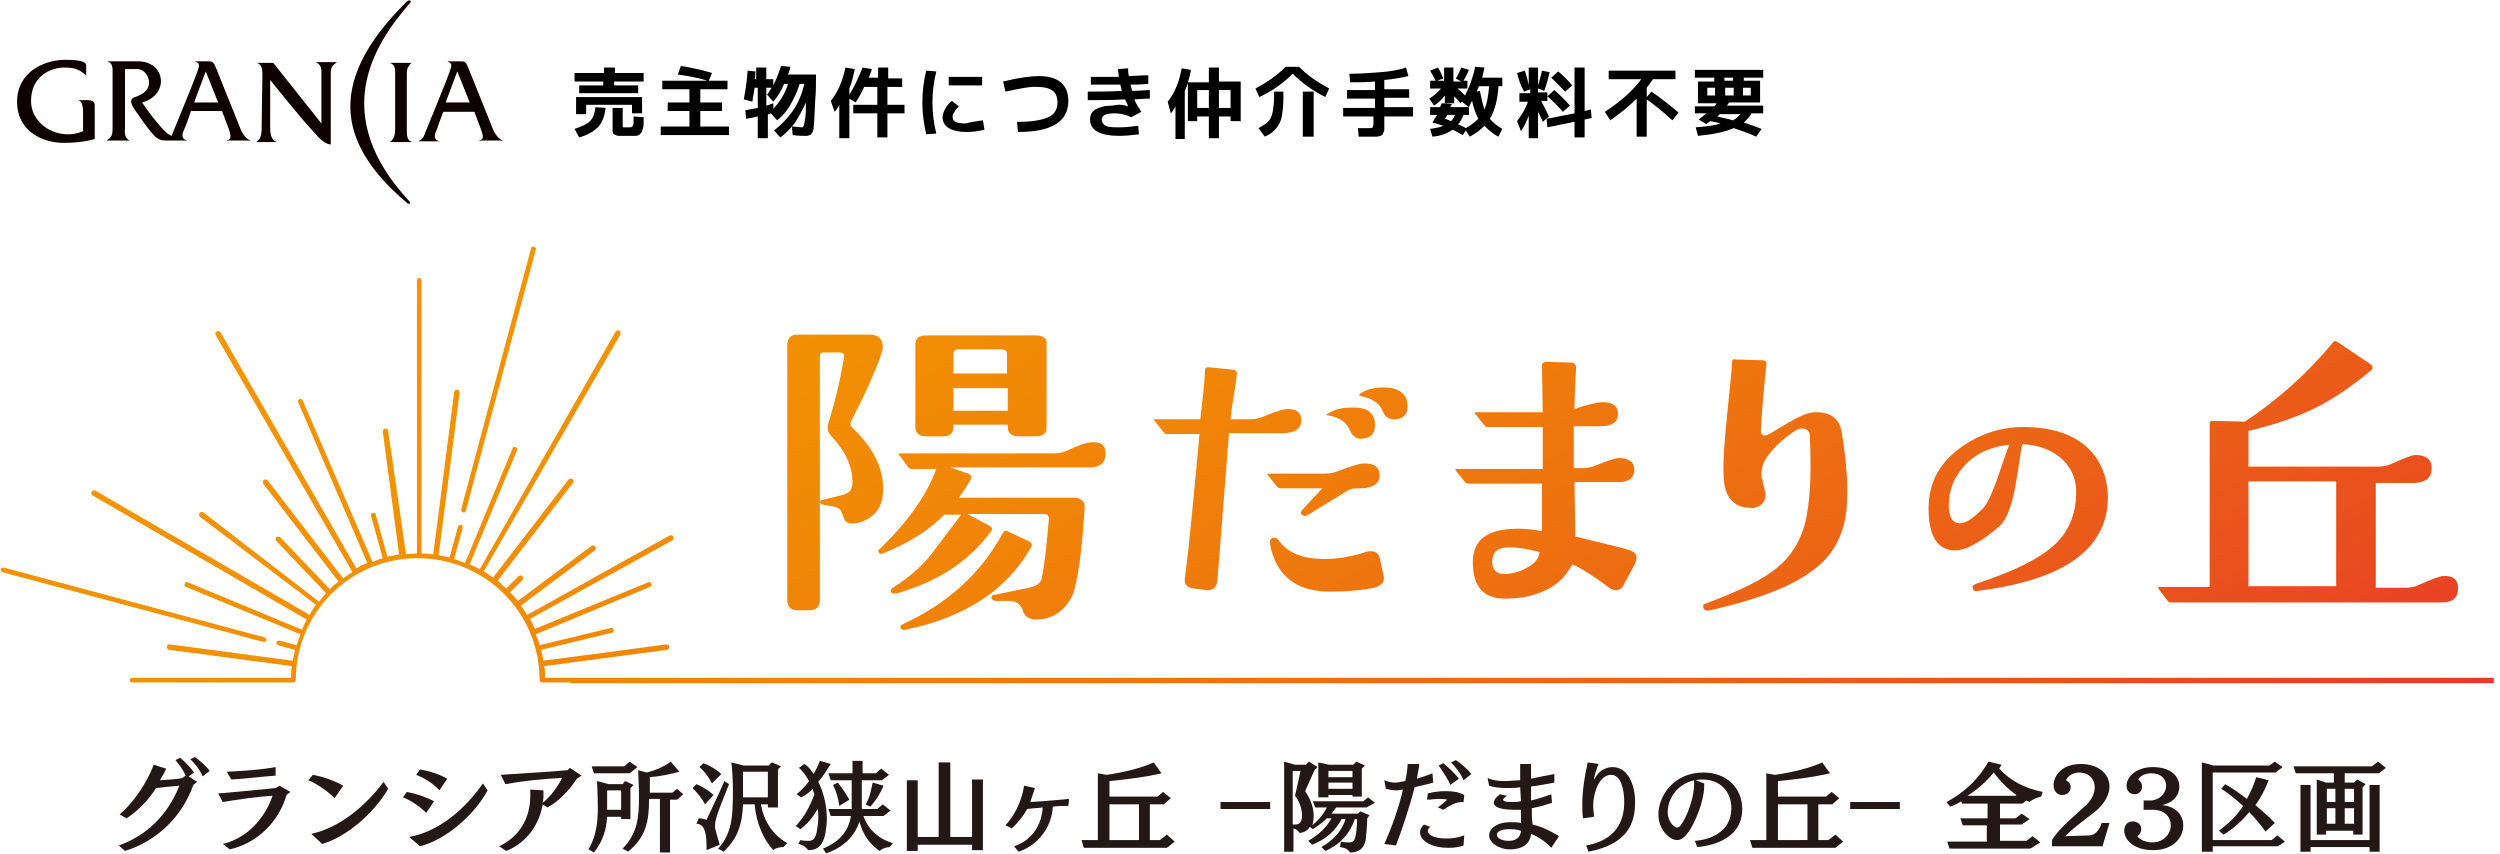 <?xml version="1.0" encoding="utf-8"?>
<!-- Generator: Adobe Illustrator 27.0.0, SVG Export Plug-In . SVG Version: 6.00 Build 0)  -->
<svg version="1.1" id="レイヤー_1" xmlns="http://www.w3.org/2000/svg" xmlns:xlink="http://www.w3.org/1999/xlink" x="0px"
	 y="0px" viewBox="0 0 322 110" style="enable-background:new 0 0 322 110;" xml:space="preserve">
<style type="text/css">
	.st0{fill:#0E0000;}
	.st1{fill:url(#SVGID_1_);}
	.st2{fill:#231815;}
</style>
<g>
	<g>
		<g>
			<g>
				<path d="M76.7,13.8l1.3,0.1c-0.1,1-0.4,1.8-0.9,2.4c-0.6,0.6-1.4,1.1-2.5,1.4L74,16.6c0.9-0.3,1.6-0.6,2-1
					C76.4,15.2,76.6,14.6,76.7,13.8z M82.9,9.4v1.1h-3.8V11h3.1v1h-7.6v-1h3.1v-0.5H74V9.4h3.8V8.7h1.4v0.7H82.9z M82.7,12.5v2.1
					h-1.3v-1.1h-5.9v1.2h-1.3v-2.2H82.7z M78.9,13.9h1.3v2.2c0,0.2,0,0.3,0.1,0.3s0.3,0,0.6,0c0.1,0,0.2,0,0.3,0
					c0.1,0,0.1,0,0.2-0.1c0.1,0,0.1-0.1,0.1-0.1s0-0.1,0.1-0.2c0-0.1,0-0.3,0-0.4c0-0.1,0-0.3,0-0.6l1.3,0.1c0,0.3,0,0.6,0,0.8
					c0,0.2,0,0.4-0.1,0.6c0,0.2-0.1,0.3-0.1,0.4c0,0.1-0.1,0.2-0.2,0.3c-0.1,0.1-0.2,0.2-0.2,0.2c-0.1,0-0.2,0.1-0.4,0.1
					c-0.2,0-0.3,0-0.5,0c-0.2,0-0.4,0-0.6,0c-0.5,0-0.8,0-1.1,0c-0.2,0-0.4-0.1-0.6-0.2S79,17.1,78.9,17c0-0.1,0-0.4,0-0.6V13.9z"/>
			</g>
			<g>
				<path d="M90.2,16.3h3.7v1.1h-8.8v-1.1h3.7v-2H86v-1.1h2.8v-1.7h-3.5v-1.1h5.8c-1.2-0.4-2.4-0.6-3.8-0.8l0.4-1.1
					C89,8.7,90.4,9,91.7,9.4l-0.4,1h2.4v1.1h-3.5v1.7H93v1.1h-2.8V16.3z"/>
			</g>
			<g>
				<path d="M95.8,12.8c0.2-1.1,0.4-2.3,0.5-3.7l1,0.1c0,0.7-0.1,1-0.1,1h0.2V8.7h1.3v1.5h0.9v0.8c0.4-0.8,0.7-1.6,1-2.5l1.2,0.1
					c-0.1,0.5-0.2,0.8-0.3,1h3.6c0,1.3,0,2.4-0.1,3.2c0,0.8-0.1,1.6-0.1,2.2s-0.1,1.1-0.1,1.4c0,0.3-0.1,0.6-0.2,0.7
					c-0.1,0.2-0.2,0.3-0.3,0.3c-0.1,0-0.2,0.1-0.4,0.1c-0.5,0-1.1,0-1.8-0.1l-0.1-1.1c0.5,0,0.9,0.1,1.3,0.1c0.1,0,0.2-0.1,0.2-0.2
					c0.1-0.1,0.1-0.4,0.2-0.9s0.1-1.2,0.1-2.1c-0.4,0.9-0.9,1.8-1.4,2.6c-0.6,0.8-1.2,1.4-1.9,1.9l-0.8-0.9c0.9-0.7,1.7-1.5,2.4-2.5
					c0.7-1,1.2-2.2,1.5-3.5h-0.6c-0.3,1-0.7,1.8-1.2,2.7s-1.1,1.5-1.7,2l-0.8-0.9c0,0-0.1,0-0.2,0.1c-0.1,0-0.2,0-0.2,0.1v3h-1.3V15
					c-0.4,0.1-0.9,0.2-1.5,0.3l-0.1-1.1c0.6-0.1,1.1-0.2,1.6-0.3v-2.6h-0.4c-0.1,0.6-0.2,1.2-0.3,1.8L95.8,12.8z M99.6,13.1
					l-0.8-0.9c0.2-0.3,0.4-0.6,0.6-0.9h-0.7v2.3c0.1,0,0.4-0.1,0.9-0.3l0,0.7c0.8-0.8,1.5-1.9,1.9-3.2H101
					C100.6,11.8,100.1,12.5,99.6,13.1z"/>
			</g>
			<g>
				<path d="M116.2,10.1v1.1h-1.9v2.3h2.2v1.1h-2.2v3.1H113v-3.1h-3.1v-1.1h3.1v-2.3h-1.7c-0.3,0.7-0.7,1.4-1.1,2l-0.8-0.5v5.1h-1.3
					v-4.3c-0.2,0.4-0.4,0.7-0.6,0.9l-0.5-1.4c0.9-1.1,1.5-2.5,1.9-4.3l1.2,0.2c-0.2,0.9-0.4,1.8-0.7,2.5v0.8
					c0.7-1.1,1.2-2.3,1.7-3.5l1.2,0.2c-0.1,0.4-0.3,0.8-0.4,1.1h1.2V8.7h1.3v1.4H116.2z"/>
			</g>
			<g>
				<path d="M120.6,9.2c-0.3,1.2-0.5,2.5-0.5,4s0.2,2.8,0.5,4l-1.3,0.1c-0.3-1.3-0.5-2.6-0.5-4.1s0.2-2.9,0.5-4.1L120.6,9.2z
					 M126.6,15.5l0.2,1.2c-0.8,0.2-1.5,0.3-2.4,0.3c-0.9,0-1.7-0.2-2.2-0.5s-0.8-0.8-0.8-1.4c0-0.3,0.1-0.6,0.3-1
					c0.2-0.4,0.5-0.8,0.9-1.1l0.9,0.7c-0.3,0.3-0.5,0.5-0.6,0.8c-0.2,0.2-0.2,0.4-0.2,0.6c0,0.6,0.6,0.8,1.7,0.8
					C125.1,15.7,125.8,15.6,126.6,15.5z M122.2,11V9.9h4.3V11H122.2z"/>
			</g>
			<g>
				<path d="M129.5,11.8l-0.3-1.3c2-0.5,3.6-0.7,4.6-0.7c2.5,0,3.8,1.1,3.8,3.2c0,2.7-2.2,4-6.5,4l-0.1-1.3c1.8,0,3.1-0.2,4-0.6
					s1.2-1.1,1.2-1.9c0-0.7-0.2-1.2-0.6-1.5s-1-0.5-1.9-0.5C132.8,11.1,131.4,11.4,129.5,11.8z"/>
			</g>
			<g>
				<path d="M145.3,13.7L145.3,13.7c-0.1-0.3-0.2-0.6-0.4-0.9c-1.7,0.1-3.3,0.1-4.8,0.1v-1.1c1.5,0,2.9,0,4.4-0.1
					c-0.1-0.4-0.2-0.7-0.2-0.8c-1.1,0-2.3,0-3.8,0V9.9c1,0,2.2,0,3.6,0c0-0.4-0.1-0.7-0.1-1l1.3-0.1c0,0.3,0,0.6,0.1,1
					c0.5,0,1.3-0.1,2.5-0.1l0,1.1c-1,0.1-1.8,0.1-2.3,0.1c0.1,0.4,0.2,0.6,0.2,0.8c1,0,1.8-0.1,2.3-0.1l0,1.1c-0.9,0-1.5,0.1-2,0.1
					c0.2,0.5,0.5,1,0.9,1.6l-1.3,0.7c-0.8-0.4-1.6-0.5-2.2-0.5c-0.6,0-1,0.1-1.2,0.2s-0.4,0.3-0.4,0.6c0,0.4,0.2,0.6,0.5,0.8
					c0.4,0.2,1,0.2,1.9,0.2c0.7,0,1.5-0.1,2.3-0.2l0.1,1.1c-0.8,0.1-1.7,0.2-2.5,0.2c-2.5,0-3.8-0.7-3.8-2.1c0-0.6,0.2-1,0.7-1.3
					c0.5-0.3,1.2-0.5,2.2-0.5C144.2,13.4,144.7,13.5,145.3,13.7z"/>
			</g>
			<g>
				<path d="M155.7,15h-1.5v0.6H153v-4.9c-0.1,0.3-0.2,0.6-0.4,1v6.2h-1.2v-4.2c-0.2,0.4-0.4,0.7-0.6,0.9l-0.4-1.5
					c0.9-1.1,1.5-2.6,1.8-4.3l1.2,0.2c-0.1,0.5-0.2,1-0.4,1.6h2.7V8.7h1.3v1.8h2.8v5.1h-1.3V15H157v2.8h-1.3V15z M155.7,13.9v-2.3
					h-1.5v2.3H155.7z M158.5,13.9v-2.3H157v2.3H158.5z"/>
			</g>
			<g>
				<path d="M166.5,9.5c-1.2,1.2-2.6,2.2-4.3,3l-0.5-1.1c1.5-0.8,2.8-1.7,3.9-2.8h1.7c1.1,1.1,2.4,2,3.9,2.8l-0.5,1.1
					C169.1,11.7,167.7,10.7,166.5,9.5z M164,11.8h1.3v0.8c0,1-0.1,1.8-0.2,2.4s-0.4,1.1-0.7,1.5s-0.8,0.8-1.5,1.1l-0.8-1.1
					c0.5-0.3,0.9-0.5,1.2-0.8c0.3-0.3,0.5-0.7,0.6-1.2c0.1-0.5,0.2-1.2,0.2-2V11.8z M167.8,17.6v-5.8h1.4v5.8H167.8z"/>
			</g>
			<g>
				<path d="M173,13.9h4.1v-1.2h-3.6v-1.1h3.6v-1.1c-1,0.1-2.1,0.1-3.2,0.1l-0.1-1.1c1.4,0,2.7-0.1,4-0.2c1.3-0.1,2.4-0.3,3.3-0.6
					l0.3,1.1c-0.9,0.2-1.9,0.4-3.1,0.5v1.2h3.2v1.1h-3.2v1.2h3.7V15h-3.7v1c0,0.3,0,0.5,0,0.6c0,0.2,0,0.3-0.1,0.4
					c0,0.1-0.1,0.2-0.1,0.3c-0.1,0.1-0.1,0.1-0.3,0.2c-0.1,0-0.3,0.1-0.4,0.1c-0.1,0-0.3,0-0.6,0c-0.4,0-1,0-1.8,0l-0.1-1.1
					c0.8,0,1.3,0,1.5,0c0.2,0,0.3,0,0.4-0.1c0,0,0.1-0.2,0.1-0.4V15H173V13.9z"/>
			</g>
			<g>
				<path d="M187.5,10.1c0.3-0.4,0.5-0.9,0.7-1.4l1,0.3c-0.2,0.5-0.4,0.9-0.7,1.4h0.5v1h-1.3c0.4,0.3,0.7,0.6,1,0.9
					c0.5-1,1-2.2,1.3-3.7l1.2,0.1c-0.1,0.4-0.2,0.9-0.3,1.3h2.6v1.1H193c-0.1,1.8-0.5,3.2-1.1,4.2c0.4,0.5,0.9,0.9,1.6,1.3l-0.5,1
					c-0.8-0.4-1.3-0.9-1.8-1.4c-0.5,0.5-1.1,1-1.9,1.4l-0.5-0.8l-0.4,0.6c-0.5-0.3-0.9-0.5-1.3-0.7c-0.7,0.5-1.5,0.8-2.6,0.9l-0.3-1
					c0.7-0.1,1.3-0.2,1.7-0.4c-0.4-0.1-0.8-0.3-1.4-0.4c0.2-0.4,0.4-0.7,0.6-1h-0.9v-1h1.3c0-0.1,0.1-0.3,0.2-0.5l1.3,0.1
					c0,0,0,0.1-0.1,0.2s-0.1,0.2-0.1,0.2h2.4v1h-0.7c-0.2,0.5-0.4,0.9-0.7,1.2c0.4,0.2,0.7,0.3,1,0.5c0.7-0.4,1.2-0.8,1.6-1.2
					c-0.3-0.6-0.6-1.4-0.8-2.3c-0.1,0.2-0.3,0.5-0.4,0.8l-0.9-0.7l-0.2,0.2c-0.2-0.3-0.5-0.6-0.8-0.9v0.9h-1.2v-1
					c-0.4,0.5-0.9,1-1.4,1.3l-0.6-0.9c0.6-0.4,1.1-0.8,1.5-1.3h-1.4v-1h0.7c-0.2-0.5-0.5-0.9-0.7-1.3l1-0.4c0.3,0.4,0.5,0.9,0.7,1.4
					l-0.8,0.3h0.9V8.7h1.2v1.8h1L187.5,10.1z M186.9,15.6c0.2-0.2,0.4-0.5,0.5-0.8h-1c-0.1,0.2-0.2,0.4-0.3,0.5
					C186.2,15.3,186.4,15.4,186.9,15.6z M191.2,14.1c0.3-0.7,0.5-1.7,0.6-3h-1.3c-0.1,0.2-0.2,0.4-0.3,0.7l0.4-0.1
					C190.8,12.7,191,13.5,191.2,14.1z"/>
			</g>
			<g>
				<path d="M195.4,9.4l1-0.3c0.2,0.6,0.4,1.3,0.5,1.9V8.7h1.2V11c0.2-0.7,0.4-1.3,0.5-1.9l1,0.2c-0.2,0.8-0.4,1.6-0.7,2.4l-0.8-0.3
					v0.5h1.2v1.1h-0.8c0.2,0.4,0.6,1.1,1,2l-0.8,0.7c0-0.1-0.2-0.5-0.6-1.3v3.4h-1.2v-2.9c-0.3,0.8-0.6,1.4-1,2l-0.5-1.3
					c0.6-0.8,1.1-1.6,1.4-2.5h-1.1v-1.1h1.4v-0.5l-0.8,0.3C195.8,10.9,195.6,10.2,195.4,9.4z M202.7,15.7l-3.4,0.7l-0.1-1.1l3.6-0.7
					V8.7h1.3v5.6l0.8-0.2l0.1,1.1l-0.9,0.2v2.3h-1.3V15.7z M201.3,14.4c-0.6-0.7-1.3-1.4-2-2l0.9-0.8c0.7,0.6,1.4,1.3,2,2
					L201.3,14.4z M201.6,11.8c-0.6-0.6-1.2-1.2-1.8-1.8l0.9-0.8c0.6,0.5,1.2,1.1,1.8,1.8L201.6,11.8z"/>
			</g>
			<g>
				<path d="M207.2,10.2V9.1h8.6v1.1h-2.9c-0.2,0.3-0.5,0.7-0.8,1.1v1.2l0.6-0.7c1.2,0.8,2.3,1.7,3.5,2.7l-0.8,1
					c-1.2-1.1-2.3-2-3.3-2.7v4.8h-1.3v-4.9c-1,1-2.1,1.9-3.4,2.8l-0.7-1.1c2-1.3,3.6-2.7,4.7-4.2H207.2z"/>
			</g>
			<g>
				<path d="M218.3,14.7v-1h2.5c0.1-0.1,0.2-0.2,0.3-0.4h-1.2h-1.2v-2.8h2.1V10h-2.5V9h8.8V10h-2.5v0.4h2.1v2.8h-4
					c-0.1,0.2-0.2,0.3-0.3,0.4h4.7v1h-1.5c-0.3,0.5-0.6,0.8-1,1.2c0.7,0.2,1.5,0.5,2.3,0.8l-0.7,1c-1.1-0.5-2-0.8-2.9-1.1
					c-1.1,0.5-2.6,0.8-4.6,1l-0.3-1.1c1.2-0.1,2.3-0.2,3.2-0.5c-0.3-0.1-0.8-0.2-1.3-0.3c-0.1,0-0.1,0.1-0.3,0.2
					c-0.1,0.1-0.2,0.1-0.2,0.2l-1-0.6c0.4-0.3,0.7-0.6,1-0.8H218.3z M220.9,12.3v-1h-1v1H220.9z M223.2,15.5c0.4-0.2,0.7-0.5,1-0.8
					h-2.7c-0.1,0.1-0.2,0.2-0.3,0.3C221.9,15.2,222.6,15.3,223.2,15.5z M223.3,12.3v-1h-1.1v1H223.3z M222.1,10v0.4h1.1V10H222.1z
					 M224.5,12.3h1v-1h-1V12.3z"/>
			</g>
		</g>
	</g>
	<g id="XMLID_00000163054082449893595020000004744866176769307791_">
		<path id="XMLID_00000020379659980027961480000017085965339111675581_" class="st0" d="M10,12.9c0,0,0.9,0,1.3,0
			c0.4,0,0.9,0.1,0.9,0.6c0,0.5,0,4.4,0,4.4s-1.4,0.5-4,0.5c-2.6,0-6-1.4-6-5.3c0-3.9,3.6-5.4,6.2-5.4c1.2,0,2.7,0.1,2.7,0.7v1.3
			c-1-0.8-1.4-1-2.9-1C6.7,8.7,4,9.7,4,13c0,3.2,3.7,5.2,6.7,3.9c0,0,0-2,0-2.5C10.7,13.9,10.6,12.9,10,12.9z"/>
		<path id="XMLID_00000129199043112240121640000010427227056029224872_" class="st0" d="M29.1,18.1h3.2c-0.9-0.3-1.3-1.4-1.6-2.2
			c-0.3-0.8-2.6-6.4-2.9-7.2c-0.3-0.8-0.6-0.8-0.9-0.8c-0.3,0-1.8,0-1.8,0c0.9,0.3,0.4,0.9,0.3,1.4c-0.1,0.4-3.3,8.2-3.3,8.2
			c-1.1-0.3-3.8-4.3-3.8-4.3c3.6-1,3-5.3-0.5-5.3c-0.4,0-4,0-4,0c0.8,0.2,0.7,1,0.7,1.7c0,0.7,0,6,0,7c0,1-0.3,1.2-0.8,1.5h3
			c-0.8-0.4-0.6-1.2-0.6-1.6c0-0.4,0-7.6,0-7.6s0.7,0,1.6,0c0.9,0,1.5,1,1.5,1.7c0,1.1-0.9,1.6-1.8,1.9c-0.9,0.3-0.4,1.1,0,1.7
			c0.4,0.6,1.6,2.3,2.3,3.1c0.7,0.8,1.3,0.8,1.7,0.8c0.3,0,2.7,0,2.7,0c-1-0.3-0.5-1.1-0.3-1.6c0.2-0.4,0.8-2.2,0.8-2.2h4
			c0,0,0.5,1.3,0.9,2.4C29.9,17.9,29.6,18,29.1,18.1z M25,13.2l1.5-4l1.6,4H25z"/>
		<path id="XMLID_00000119836262831744720020000012138400710579326351_" class="st0" d="M61.6,18.1h3.2c-0.9-0.3-1.3-1.4-1.6-2.2
			c-0.3-0.8-2.6-6.4-2.9-7.2c-0.3-0.8-0.6-0.8-0.9-0.8c-0.3,0-1.8,0-1.8,0c0.9,0.3,0.4,0.9,0.3,1.4c-0.1,0.4-3.3,8.2-3.3,8.2
			c-0.2,0.5-0.5,0.5-0.7,0.7c0.3,0,2.7,0,2.7,0c-1-0.3-0.5-1.1-0.3-1.6c0.1-0.4,0.8-2.2,0.8-2.2h4c0,0,0.5,1.3,0.9,2.4
			C62.4,17.9,62.1,18,61.6,18.1z M57.4,13.2l1.5-4l1.6,4H57.4z"/>
		<path id="XMLID_00000006683582766694650560000012857112246046769057_" class="st0" d="M50.2,18.3c0.4-0.3,0.7-0.6,0.7-1.8
			c0-1.2,0-6.5,0-7c0-0.6,0-1.2-0.7-1.4H53c-0.3,0.3-0.6,0.6-0.6,1.3c0,0.7,0,6.4,0,7.1c0,0.6-0.1,1.6,0.7,1.8H50.2z"/>
		<path id="XMLID_00000091694938793565363000000015398106027463355291_" class="st0" d="M34.8,10.3c0,0,0,5.6,0,6.2
			c0,0.6,0.1,1.6,0.9,1.8H33c0.4-0.3,0.7-0.6,0.7-1.8c0-1.2,0.1-6.5,0.1-7c0-0.6-0.1-1.2-0.7-1.4h2.1l6.2,7.8c0,0,0-6,0-6.4
			c0-0.4,0.1-1.2-0.8-1.5h2.8c-0.3,0.3-0.8,0.4-0.8,1.4c0,1.1,0,9.2,0,9.2s-0.8,0.1-2-1.4C39.2,15.8,34.8,10.3,34.8,10.3z"/>
		<path id="XMLID_00000011739053424544024460000004810225444447411386_" class="st0" d="M52.5,26.2c-8.2-6.9-11.3-15-0.1-26
			c0.3-0.3,0.7-0.1,0.4,0.2c-4.9,5.6-10.3,14.5-0.1,25.5C52.9,26,52.8,26.4,52.5,26.2z"/>
	</g>
	<linearGradient id="SVGID_1_" gradientUnits="userSpaceOnUse" x1="207.004" y1="153.907" x2="114.08" y2="-7.042">
		<stop  offset="0" style="stop-color:#E73828"/>
		<stop  offset="0.129" style="stop-color:#E94D1F"/>
		<stop  offset="0.366" style="stop-color:#ED6C12"/>
		<stop  offset="0.596" style="stop-color:#F08308"/>
		<stop  offset="0.812" style="stop-color:#F19102"/>
		<stop  offset="1" style="stop-color:#F29600"/>
	</linearGradient>
	<path class="st1" d="M113.7,63.8c-0.1,0.9-0.4,1.7-1.1,2.4c-0.6,0.6-1.4,1-2.3,1.2c-0.7,0.1-1.2,0-1.5-0.4
		c-0.1-0.3-0.3-0.7-0.4-1.1c-0.2-0.4-0.6-0.6-1.3-0.7L106,65c-0.1,0-0.3-0.1-0.4-0.3c0-0.2,0.1-0.3,0.3-0.3l2.8-0.7
		c0.7-0.2,1.1-0.7,1.1-1.6c0-2-0.9-4-2.7-5.9c-0.5-0.5-0.6-1.1-0.4-1.7c0.8-2.6,1.5-5.4,2-8.4c0.1-0.5-0.1-0.7-0.6-0.7h-2
		c-0.4,0-0.5,0.2-0.5,0.6v31.2c0,0.9-0.4,1.4-1.3,1.4h-1.6c-0.9,0-1.3-0.5-1.3-1.4V44.5c0-0.9,0.4-1.4,1.3-1.4h9.3
		c1.1,0,1.7,0.5,1.7,1.6c0,0.2,0,0.4-0.1,0.6c-0.6,2-2,5.1-4,9c-0.1,0.3-0.1,0.6,0.3,0.9C112.7,57.9,114,60.7,113.7,63.8z
		 M142.4,58.4c0,1.2-0.7,1.8-2,1.8h-18l2.3,0.8c0.4,0.2,0.5,0.4,0.3,0.8c-0.5,0.9-1,1.6-1.5,2.3h14.7c1.1,0,1.6,0.5,1.5,1.5
		c-0.3,4.5-0.7,8-1.3,10.3c-0.3,1.1-0.9,2-1.8,2.8c-1,0.8-2,1.1-3.1,1.1c-0.9,0-1.6-0.4-1.8-1.3c-0.3-0.7-0.8-1.1-1.7-1.1h-1.8
		c-0.3-0.1-0.5-0.2-0.5-0.4c0-0.3,0.1-0.4,0.5-0.4l4.3-0.9c1-0.2,1.6-0.6,1.7-1.3c0.3-1.5,0.6-4,0.9-7.6c0-0.4-0.2-0.6-0.7-0.6h-9.8
		l2.8,1.5c0.4,0.2,0.5,0.5,0.2,0.8c-2.8,3.8-6.8,6.4-12,7.9c-0.4,0.1-0.7,0.1-0.8-0.1c-0.1-0.2-0.1-0.4,0.2-0.6
		c2.4-1.5,4.2-3.2,5.4-4.9c1.9-2.5,3-4,3.4-4.5h-2.2c-2,2.1-4.7,3.7-7.9,5c-0.2,0.1-0.4,0-0.5-0.1c-0.1-0.2-0.1-0.3,0-0.4
		c3.6-3.4,6.1-6.9,7.4-10.4h-3.2c-0.2,0-0.3-0.1-0.4-0.2l-1.2-1.6c-0.1-0.1-0.1-0.2,0.1-0.2h19.8c0.6,0,1.1-0.1,1.6-0.3
		c1.7-0.8,2.7-1.1,3-1.1C141.8,56.8,142.4,57.3,142.4,58.4z M132.8,70.5c-3.1,5.5-8.5,9-16.1,10.6c-0.4,0.1-0.6,0-0.7-0.2
		c-0.1-0.2,0-0.4,0.3-0.5c5.8-2.7,10.1-6.6,12.9-11.8c0.1-0.2,0.3-0.3,0.5-0.2l2.8,1.3C132.9,69.9,133,70.2,132.8,70.5z M133.4,43.2
		h-14.1c-1,0-1.4,0.4-1.4,1.2V55c0,0.8,0.5,1.2,1.4,1.2h2.1c1,0,1.4-0.4,1.4-1.2v-0.3h7V55c0,0.8,0.5,1.2,1.4,1.2h2.2
		c1,0,1.4-0.4,1.4-1.2V44.4C134.9,43.6,134.4,43.2,133.4,43.2z M129.8,52.9h-7V50h7V52.9z M129.8,48.1h-7v-2.5
		c0-0.4,0.2-0.6,0.7-0.6h5.5c0.5,0,0.7,0.2,0.7,0.6V48.1z M167.6,54.1c0,1.1-0.7,1.6-2.2,1.7c-0.4,0-3.3,0-7.1,0l-1.5,19
		c-0.1,0.9-0.6,1.3-1.5,1.2l-1.5-0.2c-0.9-0.1-1.3-0.5-1.2-1.3c0.7-5.1,1.3-12.5,1.9-18.6h-4.2c-0.2,0-0.3-0.1-0.4-0.2l-1.2-1.5
		c-0.1-0.1-0.1-0.2,0.1-0.2h5.8c0.3-3,0.5-3.8,0.6-6.3c0-0.3,0.2-0.4,0.4-0.4l3.1,0.3c0.5,0,0.7,0.3,0.6,0.7c-0.2,2-0.5,2.7-0.8,5.7
		h2.5c0.6,0,1.1-0.1,1.6-0.3c1.7-0.7,2.7-1,3.1-1C166.9,52.6,167.6,53.1,167.6,54.1z M177.7,61.2c0,1.1-0.8,1.6-2.3,1.7h-0.6
		c-0.5,0-1,0.1-1.4,0.4l-4.9,3c-0.3,0.2-0.6,0.2-0.8,0c-0.2-0.1-0.2-0.4,0.1-0.7l2.5-2.7h-5.3c-0.2,0-0.4-0.1-0.5-0.2l-1.2-1.5
		c-0.1-0.1-0.1-0.2,0.2-0.2h7.1c0.6,0,1.2-0.1,1.7-0.3c1.8-0.7,2.9-1,3.2-1C177,59.6,177.7,60.2,177.7,61.2z M178.2,74.1
		c0.2,0.8-0.2,1.3-1.2,1.6c-1.4,0.3-3.3,0.5-5.7,0.5c-4.3,0-6.9-2-7.7-6c-0.1-0.5,0-0.8,0.3-0.9c0.3-0.1,0.6,0,0.8,0.3
		c1.1,1.6,3.1,2.4,5.9,2.4c1.7,0,3.5-0.3,5.3-0.9c0.2-0.1,0.5-0.1,0.7-0.1c0.6,0,0.9,0.3,1.1,0.8L178.2,74.1z M177,54
		c0.1,0.3,0.1,0.5,0.1,0.8c0,1-0.5,1.6-1.6,1.7c-0.7,0.1-1.3-0.3-1.6-1c-0.4-1.1-1.4-1.8-2.9-2c-0.2,0-0.2-0.1,0-0.2
		c0.9-0.6,1.9-0.8,3-0.8C175.7,52.4,176.7,52.9,177,54z M181.2,51.6c0.1,0.2,0.1,0.5,0.1,0.7c0,1.1-0.5,1.6-1.6,1.7
		c-0.7,0.1-1.3-0.3-1.6-1c-0.4-1.1-1.4-1.7-2.9-2c-0.2-0.1-0.2-0.1,0-0.3c0.9-0.6,1.9-0.8,3-0.8C179.9,49.9,180.9,50.5,181.2,51.6z
		 M210.6,72.6l-1.5,2.8c-0.2,0.4-0.5,0.6-1,0.6c-0.3,0-0.5-0.1-0.7-0.2c-2-1.5-3.8-2.7-4.9-3.1c-0.6,1.1-1.4,2.2-2.8,3
		c-1.6,0.9-3.5,1.4-5.6,1.4c-3,0.1-4.4-1.5-4.4-4.7c0-2.9,1.9-4.3,5.8-4.3c0.9,0,2,0.1,3.1,0.3c0-1.2,0-3.3,0-6.1h-9.5
		c-0.2,0-0.3-0.1-0.4-0.2l-1.2-1.5c-0.1-0.1-0.1-0.2,0.1-0.2h11.1c0-1.5,0-3.3,0-5.4h-7.1c-0.2,0-0.3-0.1-0.4-0.2l-1.2-1.5
		c-0.1-0.1-0.1-0.2,0.1-0.2h8.6l-0.1-6.2c0.1-0.1,0.2-0.2,0.4-0.3l3.3,0.1c0.5,0,0.7,0.3,0.7,0.7c-0.1,2.3-0.2,3.3-0.2,5.3
		c1.5-0.6,3.2-0.9,3.6-0.9c1.3,0,2,0.5,2,1.5c0,1-0.7,1.6-2.2,1.6c-0.3,0-1.9,0-3.5,0c0,2,0,3.8,0,5.4h1.1c0.6,0,1.1-0.1,1.6-0.3
		c1.7-0.7,2.8-1,3.1-1c1.3,0,2,0.5,2,1.5c0,1.1-0.7,1.6-2.2,1.6c-0.4,0-2.7,0-5.5,0l0.1,7c1.9,0.5,4.8,1.1,7.1,1.8
		c0.5,0.2,0.8,0.5,0.8,1C210.7,72.2,210.7,72.4,210.6,72.6z M198.3,71.1c-1.6-0.4-2.8-0.6-3.7-0.6c-0.8,0-1.4,0.1-1.8,0.4
		c-0.4,0.3-0.6,0.8-0.6,1.5c0,1.1,0.7,1.7,2.1,1.5c0.8-0.1,1.6-0.3,2.4-0.8C197.7,72.6,198.2,71.9,198.3,71.1z M237.8,65.9
		c-0.4,3.3-1.9,5.9-4.5,7.7c-2.7,2-6.9,3.6-13,5c-0.5,0.1-0.8,0-0.9-0.3c-0.1-0.3,0-0.5,0.4-0.6c4.3-1.6,7.3-3.1,9-4.5
		c2.1-1.7,3.4-4,3.9-6.8c0.5-2.6,0.6-6,0.4-10.3c0-0.6-0.4-0.9-1-0.9c-0.3,0-0.6,0.1-0.9,0.3c-1.4,0.9-2.6,2-3.5,3.2
		c-0.7,0.9-0.9,1.9-0.8,2.8c0.2,0.6,0.3,1.3,0.5,2.1c0,0.7-0.2,1.2-0.7,1.5c-0.5,0.3-0.8,0.4-1.5,0.3c-2-0.1-3.1-1.5-3.2-4
		c-0.1-1.9,0.1-4.4,0.4-7.4c0.4-4.2,0.7-6.7,0.7-7.4c0-0.3,0.2-0.4,0.5-0.3l3.3,0.1c0.5,0,0.7,0.2,0.6,0.6c-0.2,2-0.5,4.8-0.7,8.4
		c0,0.5,0.2,0.7,0.5,0.7c0.2,0,0.4-0.1,0.6-0.2c0.7-0.4,1.8-1.1,3.4-2c1-0.5,1.7-0.8,2.6-0.8c1.9,0,3,0.8,3.3,2.5
		C237.9,59.7,238.1,63.3,237.8,65.9z M271.5,64.3c-0.2,6.5-5.7,10.4-16.7,11.8c-0.4,0.1-0.6,0-0.7-0.3c-0.1-0.3,0-0.4,0.4-0.6
		c4.9-1.6,8.3-3.3,10.2-5.1c1.9-1.8,2.8-4.2,2.7-7.1c-0.1-1.7-0.8-3.1-2.2-4.2c-1.4-1.1-3.2-1.6-5.3-1.6c-2.8,0.1-5.1,0.9-6.8,2.7
		c-1.4,1.5-2.1,3.2-2.1,5.2c0,1.5,0.5,2.3,1.4,2.3c0.8,0,1.7-0.6,3-1.9c1.3-1.4,2.5-6.1,3.4-8.2c0.1-0.2,0.3-0.5,0.5-0.4l0.9-0.6
		c0.4,0.2,0.5,0.4,0.3,0.8c-0.6,2.5-0.9,8.9-3,10.7c-2.1,1.8-4.1,3.1-5.8,3.1c-2.2-0.1-3.3-1.9-3.3-5.4c0-3.3,1.4-5.9,4.2-7.9
		c2.4-1.7,5.1-2.6,8-2.6c3.6,0,6.4,0.9,8.3,2.7C270.7,59.4,271.5,61.6,271.5,64.3z M316.6,75.8c0,1.2-0.7,1.8-2.1,1.8
		c-3.7,0-16.9,0-34.9,0c-0.2,0-0.3-0.1-0.4-0.2l-1.2-1.6c0-0.1,0-0.1,0-0.1c0-0.1,0-0.1,0.1-0.1h6.5l0-21c0-0.3,0.1-0.4,0.4-0.4
		l3.9,0.1c0.5,0,0.7,0.3,0.7,0.8v5h16.7c0.6,0,1.1-0.1,1.6-0.3c1.8-0.8,2.8-1.2,3.2-1.2c1.4,0,2.1,0.6,2.1,1.7
		c0,1.2-0.7,1.8-2.1,1.9h-5.1l0,13.5h3.8c0.6,0,1.2-0.1,1.6-0.3c1.8-0.8,2.9-1.2,3.2-1.2C315.9,74.1,316.6,74.6,316.6,75.8z
		 M305.4,47.7c-2.5,2.1-5,3.8-7.5,5c-2.3,1.1-5.2,2.1-8.7,2.9c-0.4,0.1-0.7,0-0.8-0.3c-0.1-0.3,0-0.5,0.3-0.7
		c4.6-3,8.5-6.5,11.8-10.5c0.1-0.2,0.3-0.2,0.5-0.1l4.3,2.9C305.6,47.1,305.7,47.4,305.4,47.7z M300.9,62h-11.3v13.5h11.3V62z
		 M59.4,65.6l9-33.6c0-0.2,0.2-0.3,0.4-0.2c0.2,0,0.3,0.2,0.2,0.4l-9,33.6c0,0.2-0.2,0.2-0.3,0.2c0,0-0.1,0-0.1,0
		C59.5,66,59.4,65.8,59.4,65.6z M105.4,87.3H70.2c0-0.5,0-1-0.1-1.5l15.8-2.1c0.2,0,0.3-0.2,0.3-0.4c0-0.2-0.2-0.3-0.4-0.3
		l-15.8,2.1c-0.1-0.5-0.2-1-0.3-1.4l9.1-2.2c0.2,0,0.3-0.2,0.2-0.4c0-0.2-0.2-0.3-0.4-0.2l-9.1,2.2c-0.1-0.5-0.3-0.9-0.5-1.4
		l14.7-6.1c0.2-0.1,0.3-0.3,0.2-0.4c-0.1-0.2-0.3-0.3-0.4-0.2L68.9,81c-0.2-0.4-0.4-0.9-0.6-1.3l18.3-10.1c0.2-0.1,0.2-0.3,0.1-0.5
		c-0.1-0.2-0.3-0.2-0.5-0.1L67.9,79.2c-0.3-0.4-0.5-0.8-0.8-1.2l9.5-7.1c0.1-0.1,0.2-0.3,0.1-0.5c-0.1-0.1-0.3-0.2-0.5-0.1l-9.5,7.1
		c-0.3-0.4-0.6-0.7-1-1.1l1.6-1.6c0.1-0.1,0.1-0.3,0-0.5c-0.1-0.1-0.3-0.1-0.5,0l-1.6,1.6c-0.4-0.3-0.7-0.7-1.1-1l9.7-12.6
		c0.1-0.1,0.1-0.4-0.1-0.5c-0.1-0.1-0.4-0.1-0.5,0.1l-9.7,12.6c-0.4-0.3-0.8-0.6-1.2-0.8l17.6-30.5c0.1-0.2,0-0.4-0.1-0.5
		c-0.2-0.1-0.4,0-0.5,0.1L61.8,73.3c-0.4-0.2-0.9-0.4-1.3-0.6l6.1-14.7c0.1-0.2,0-0.4-0.2-0.4c-0.2-0.1-0.4,0-0.4,0.2l-6.1,14.7
		c-0.5-0.2-0.9-0.3-1.4-0.5l1.1-4c0-0.2-0.1-0.4-0.2-0.4c-0.2,0-0.4,0.1-0.4,0.2l-1.1,4c-0.5-0.1-0.9-0.2-1.4-0.3l2.7-20.9
		c0-0.2-0.1-0.4-0.3-0.4c-0.2,0-0.4,0.1-0.4,0.3l-2.7,20.9c-0.5-0.1-1-0.1-1.5-0.1V36.1c0-0.2-0.2-0.3-0.3-0.3
		c-0.2,0-0.3,0.2-0.3,0.3v35.2c-0.5,0-1,0-1.4,0.1L50,55.5c0-0.2-0.2-0.3-0.4-0.3c-0.2,0-0.3,0.2-0.3,0.4l2.1,15.8
		c-0.5,0.1-1,0.2-1.5,0.3l-1.5-5.4c0-0.2-0.2-0.3-0.4-0.2c-0.2,0-0.3,0.2-0.2,0.4l1.5,5.4c-0.5,0.1-0.9,0.3-1.3,0.5L39,51.6
		c-0.1-0.2-0.3-0.3-0.4-0.2c-0.2,0.1-0.3,0.3-0.2,0.4l8.9,20.7c-0.5,0.2-0.9,0.4-1.4,0.7L28.4,42.8c-0.1-0.2-0.3-0.2-0.5-0.1
		c-0.2,0.1-0.2,0.3-0.1,0.5l17.6,30.5c-0.4,0.2-0.8,0.5-1.2,0.8l-9.7-12.6c-0.1-0.1-0.3-0.2-0.5-0.1c-0.1,0.1-0.2,0.3-0.1,0.5
		l9.7,12.6c-0.4,0.3-0.8,0.6-1.1,1l-6.4-6.7c-0.1-0.1-0.3-0.1-0.5,0c-0.1,0.1-0.1,0.3,0,0.5l6.4,6.7c-0.3,0.3-0.6,0.7-0.9,1.1
		L26.2,66c-0.1-0.1-0.4-0.1-0.5,0.1c-0.1,0.1-0.1,0.4,0.1,0.5l14.9,11.3c-0.3,0.4-0.6,0.8-0.8,1.3l-27.6-16c-0.2-0.1-0.4,0-0.5,0.1
		c-0.1,0.2,0,0.4,0.1,0.5l27.6,16c-0.2,0.4-0.4,0.8-0.6,1.3l-14.7-6.1c-0.2-0.1-0.4,0-0.4,0.2c-0.1,0.2,0,0.4,0.2,0.4l14.7,6.1
		c-0.2,0.5-0.3,0.9-0.5,1.4L36,82.5c-0.2,0-0.4,0.1-0.4,0.2c0,0.2,0.1,0.4,0.2,0.4l2.2,0.6c-0.1,0.5-0.2,0.9-0.3,1.4L21.9,83
		c-0.2,0-0.4,0.1-0.4,0.3c0,0.2,0.1,0.4,0.3,0.4l15.8,2.1c-0.1,0.5-0.1,1-0.1,1.5H17c-0.2,0-0.3,0.2-0.3,0.3c0,0.2,0.2,0.3,0.3,0.3
		h20.8c0.2,0,0.3-0.2,0.3-0.3c0-8.7,7-15.7,15.7-15.7c8.7,0,15.7,7,15.7,15.7c0,0.2,0.2,0.3,0.3,0.3h35.5c0.2,0,0.3-0.2,0.3-0.3
		C105.7,87.4,105.6,87.3,105.4,87.3z M34,82.7c0.1,0,0.3-0.1,0.3-0.2c0-0.2-0.1-0.4-0.2-0.4l-33.6-9c-0.2,0-0.4,0.1-0.4,0.2
		c0,0.2,0.1,0.4,0.2,0.4L34,82.7C33.9,82.7,33.9,82.7,34,82.7z M321.2,87.3H73.5V88h247.7V87.3z"/>
	<g>
		<g>
			<g>
				<path class="st2" d="M24.9,101.1c-1.4,4-4.6,7.2-8.8,8.5l-0.8-0.7c3.6-1.3,6.3-3.9,7.8-7.7c-1.2,0.1-2.2,0.2-3,0.3
					c-1,1.6-2.4,3-3.8,3.9l-0.9-0.5c1.7-1.4,3.5-4,4.4-6.4l1.6,0.5c-0.2,0.5-0.5,1-0.8,1.5c1.1-0.1,2.1-0.1,2.9-0.3l0.4-0.3
					c-0.3-0.8-0.9-1.5-1.3-2l0.6-0.3c0.5,0.4,1.4,1.3,1.8,1.9l-0.7,0.5l1.1,0.7L24.9,101.1z M26.1,100c-0.3-0.8-1.1-1.8-1.6-2.2
					l0.6-0.3c0.6,0.4,1.6,1.3,1.9,1.8L26.1,100z"/>
			</g>
			<g>
				<path class="st2" d="M36.9,102.4c-1,3.5-3.8,6.2-7.3,7l-0.9-0.7c3-0.7,5.4-3.2,6.4-6.2c-2,0.1-4.6,0.5-6.4,0.8l-0.6-1.1
					c2.3-0.2,5.6-0.5,7.4-0.7l0.5-0.3l1.4,0.8L36.9,102.4z M35.5,99.9c-1.5,0.1-3.8,0.4-5.7,0.5l-0.6-1c2.3-0.1,4.7-0.3,6.3-0.6
					L35.5,99.9z"/>
			</g>
			<g>
				<path class="st2" d="M43.1,102.8c-0.8-0.8-2.3-1.9-3.4-2.3l0.6-0.7c1.2,0.2,2.9,0.8,3.9,1.4L43.1,102.8z M40.1,107.4
					c3.7-0.8,7.1-3.7,9.3-6.7l0.6,0.9c-1.7,2.9-5.1,6.1-8.5,7.1L40.1,107.4z"/>
			</g>
			<g>
				<path class="st2" d="M54.9,104.7c-0.7-0.7-1.9-1.6-3-2l0.5-0.7c1.1,0.2,2.6,0.7,3.5,1.2L54.9,104.7z M52.7,107.8
					c3.9-0.7,7.3-3.7,9.5-6.9l0.6,0.9c-1.6,3-5.2,6.3-8.7,7.2L52.7,107.8z M56.6,101.8c-0.7-0.8-1.9-1.6-3-2l0.5-0.7
					c1.1,0.2,2.5,0.6,3.5,1.2L56.6,101.8z"/>
			</g>
			<g>
				<path class="st2" d="M64.3,109c2.7-1.3,4-3.7,4-6.5c0-0.3,0-0.5,0-0.8l1.7,0.1c0,0.1,0,0.3,0,0.4c0,0.4,0,0.8-0.1,1.2
					c1-0.8,1.9-2,2.5-3.2c-2.4,0.1-5.2,0.4-7.3,0.8l-0.6-1.2c2.8-0.2,6.5-0.4,8.6-0.6l0.3-0.3l1.5,1l-0.6,0.4
					c-0.9,1.4-2.4,3-3.8,3.7l-0.6-0.4c-0.4,2.4-1.9,4.9-4.7,6L64.3,109z"/>
			</g>
			<g>
				<path class="st2" d="M80,105.6v-0.4h-1.8c-0.1,1.6-0.5,3.1-1.7,4.6l-0.7-0.4c1-1.7,1.2-3.5,1.2-5.3c0-2-0.1-3-0.1-3.5l1.5,0.4
					h1.8l0.3-0.4l1.1,0.5l-0.4,0.4v4H80z M81.1,99.6h-4.6l-0.3-0.9h4.2l0.7-0.6l1,0.7L81.1,99.6z M80,101.8h-1.8c0,0.4,0,0.8,0,1.2
					c0,0.4,0,0.9,0,1.3H80V101.8z M85,109.7v-6.8h-1.4c0,2.9-0.4,4.9-2.7,6.8l-0.7-0.4c1.9-2,2.1-3.9,2.1-6.7v-0.3
					c0-1-0.1-2.5-0.1-3.1l1.1,0.3c1.2-0.3,2.3-0.8,3.1-1.4l1.1,1.3c-1.1,0.3-2.5,0.6-3.8,0.7v2h2.9l0.6-0.5l0.8,0.7l-0.8,0.7h-0.9
					v6.8H85z"/>
			</g>
			<g>
				<path class="st2" d="M90.8,103.6c-0.4-0.8-1-1.5-1.6-2.1l0.5-0.5c0.7,0.3,1.6,0.8,2.2,1.4L90.8,103.6z M91,109.5
					c0-0.2,0-0.4,0-0.6c0-1.9-0.4-2.8-1.3-2.8l0.3-0.7c0.3,0,0.8,0.1,1,0.2c0.7-1.5,1.8-3.8,2.3-5l0.6,0.4c-1.6,3.9-1.8,4.7-1.8,5.3
					c0,0.3,0,0.5,0.1,0.7c0.1,0.5,0.3,1.1,0.5,1.8L91,109.5z M91.7,100.9c-0.4-0.8-1-1.6-1.6-2.1l0.5-0.5c0.8,0.3,1.7,0.8,2.3,1.4
					L91.7,100.9z M100.9,109.1c-0.4,0-1,0.1-1.3,0.4c-1.2-1.3-2.2-3.4-2.4-5.9h-1.5c-0.1,2.6-0.7,4.4-2.5,6.1l-0.7-0.4
					c1.8-2,1.9-4.1,1.9-7.7c0-0.9-0.1-2.7-0.2-3.4l1.6,0.4H99l0.4-0.4l1.2,0.5l-0.4,0.4v4.9h-1.3v-0.4H98c0.4,2.2,1.5,3.9,3.4,5
					L100.9,109.1L100.9,109.1z M98.9,99.4h-3.2c0,0.8,0,1.7,0,2.2c0,0.4,0,0.8,0,1.1h3.2V99.4z"/>
			</g>
			<g>
				<path class="st2" d="M103.1,108.2c0.4,0.1,0.8,0.1,1,0.1c0.7,0,0.9-0.3,1.1-1.2c0.1-0.6,0.2-1.2,0.2-1.8c0-0.4,0-0.8-0.1-1.1
					c-0.6,1.1-1.3,1.9-2.2,2.6l-0.6-0.4c1.1-1.2,1.8-2.5,2.4-4.1c-0.1-0.2-0.2-0.5-0.2-0.7c-0.4,0.4-0.9,0.8-1.5,1.1l-0.6-0.4
					c0.6-0.5,1.2-1.1,1.6-1.7c-0.4-0.7-0.8-1.3-1.3-1.7l0.7-0.5c0.5,0.3,0.9,0.8,1.2,1.3c0.3-0.6,0.6-1.1,0.8-1.7l1.4,0.4
					c-0.5,0.8-1,1.6-1.6,2.3c0.7,1.4,1.1,3.1,1.1,4.8c0,0.6-0.1,1.3-0.2,1.9c-0.3,1.4-0.9,2.1-2.2,2.1c-0.3-0.4-0.7-0.7-1.3-0.8
					L103.1,108.2z M114.6,109.1c-0.4,0-1,0.2-1.3,0.5c-1.2-0.8-2.2-2.1-2.6-3.8c-0.6,1.9-2.1,3.4-4.3,4.1l-0.4-0.6
					c2.2-0.9,3.3-2.3,3.6-4.2h-2.6l-0.3-0.9h3c0,0,0-0.1,0-0.1c0-0.3,0-0.5,0-3.6H107l-0.3-0.9h3.1V98h1.3v1.6h1.7l0.7-0.6l1,0.8
					l-0.9,0.7H111c0,1.1,0,2.8,0,3.7h2l0.7-0.6l1,0.8l-0.9,0.7h-2.6c0.7,1.9,2.1,3,3.8,3.5L114.6,109.1z M108.1,103.8
					c-0.1-0.9-0.4-1.9-0.8-2.7l0.6-0.3c0.6,0.7,1.1,1.5,1.5,2.2L108.1,103.8z M111.5,103.6c0.5-0.8,0.7-1.8,0.9-2.8l1.4,0.4
					c-0.4,1-1,1.9-1.7,2.7L111.5,103.6z"/>
			</g>
			<g>
				<path class="st2" d="M125.2,109.6v-0.8h-7v0.8h-1.4v-9.1h1.4v7.3h2.7v-9.6h1.5v9.6h2.8v-7.4h1.4v9.1H125.2z"/>
			</g>
			<g>
				<path class="st2" d="M130.6,109c2.5-0.8,3.6-3,3.7-5c-0.7,0.1-1.4,0.1-2,0.2c-0.5,0.9-1.2,1.8-2,2.5l-0.8-0.4
					c1.2-1.3,2.1-3.1,2.4-5.1l1.4,0.3c-0.2,0.6-0.4,1.2-0.6,1.8c1.9-0.1,3.8-0.3,5-0.4l-0.1,0.9c-0.6,0-1.3,0-2,0.1
					c-0.1,2.4-1.7,4.9-4.4,5.8L130.6,109z"/>
			</g>
			<g>
				<path class="st2" d="M150.3,109.2h-10.7l-0.3-1h2.1v-8.6l1.1,0.2c2.2-0.3,4.6-0.9,6.1-1.6l1,1.4c-2.1,0.5-4.6,0.8-6.7,1v2h6.2
					l0.7-0.6l1,0.8l-0.9,0.8h-1.8v4.6h1.3l0.9-0.7l1,0.9L150.3,109.2z M146.7,103.6h-3.8v4.6h3.8V103.6z"/>
			</g>
			<g>
				<path class="st2" d="M157.2,104.2v-0.9h6.4v0.9H157.2z"/>
			</g>
			<g>
				<path class="st2" d="M172.7,108.4c0.4,0.1,0.8,0.1,1,0.1c0.7,0,1-0.1,1.1-3h-0.3c-0.6,1.8-1.9,3.3-3.8,4.1l-0.5-0.5
					c1.6-0.9,2.7-2.2,3.1-3.6h-0.5c-0.8,1.5-2,2.6-3.8,3.3l-0.5-0.5c1.4-0.8,2.4-1.8,3-2.9h-0.6c-0.5,0.5-1.2,1-1.8,1.4l-0.4-0.3
					c-0.3,0.5-0.7,0.7-1.3,0.8c-0.2-0.3-0.4-0.5-0.8-0.6v3h-1.2V98.1l1.4,0.4h1.4l0.4-0.4l1.1,0.7l-0.4,0.4l-1.2,2.7
					c0.7,1,1.1,2.1,1.1,3.2c0,0.6-0.1,1-0.2,1.2c0.9-0.7,1.5-1.5,1.9-2.3h-1.5l-0.3-0.8h6.5l0.6-0.5l0.9,0.7L176,104h-3.9
					c-0.2,0.3-0.4,0.5-0.6,0.8h3.4l0.3-0.3l1.2,0.5l-0.3,0.4c0,0.7-0.1,1.9-0.2,2.8c-0.2,1-0.8,1.6-2,1.6c-0.3-0.4-0.6-0.6-1.3-0.7
					L172.7,108.4z M166.5,99.3v6.9c0.1,0,0.2,0,0.3,0c0.5,0,0.9-0.2,0.9-1.2c0-0.9-0.4-1.9-0.9-2.5c0.2-0.9,0.5-2.2,0.7-3.2H166.5z
					 M174.2,102.6v-0.2h-3.1v0.3h-1.3v-4.5l1.4,0.3h3.1l0.4-0.4l1.1,0.5l-0.4,0.4v3.6H174.2z M174.2,99.3h-3.1v0.8h3.1V99.3z
					 M174.2,100.8h-3.1v0.8h3.1V100.8z"/>
			</g>
			<g>
				<path class="st2" d="M178.3,108.7c1-2.2,1.9-4.8,2.4-7c-0.3,0-0.5,0.1-0.8,0.1c-0.5,0-1-0.1-1.4-0.2l-0.2-1.1
					c0.5,0.2,0.9,0.3,1.4,0.3c0.3,0,0.8-0.1,1.3-0.2c0.2-0.9,0.3-1.7,0.3-2.2h1.5c0,0.5-0.2,1.1-0.3,1.9c0.6-0.2,1.3-0.4,2-0.7
					l0.1,1.2c-1,0.3-1.7,0.4-2.4,0.6c-0.6,2.4-1.6,5.4-2.4,7.5L178.3,108.7z M188.5,108.9c-0.5,0.2-1.2,0.3-1.9,0.3
					c-2.4,0-3.7-1-3.7-2c0-0.4,0.2-0.7,0.5-1l0.8,0.3c-0.2,0.2-0.3,0.4-0.3,0.5c0,0.7,1.2,1,2.4,1c0.7,0,1.5-0.1,2.3-0.4
					L188.5,108.9z M188.5,103.3c0,0-0.1,0-0.2,0c-0.4,0-1.1,0.1-2.4,1l-0.7-0.3c0.4-0.3,0.9-0.7,1.2-1c-0.4-0.1-0.7-0.1-1.1-0.1
					c-0.5,0-1,0.1-1.5,0.1l0.1-0.8c0.7-0.2,1.5-0.3,2.3-0.3c0.9,0,1.7,0.1,2.4,0.5L188.5,103.3z M186.8,101.1
					c-0.3-0.8-1.1-1.9-1.5-2.5l0.6-0.3c0.5,0.4,1.6,1.4,2,2L186.8,101.1z M188.5,100.5c-0.3-0.8-1.1-1.8-1.6-2.3l0.6-0.3
					c0.5,0.3,1.6,1.2,2,1.8L188.5,100.5z"/>
			</g>
			<g>
				<path class="st2" d="M199.8,109.2c-0.6-0.7-1.6-1.4-2.6-1.8c0,0.4-0.3,2-2.7,2c-1.5,0-2.7-0.9-2.7-1.8c0-0.8,0.9-1.7,2.7-1.7
					c0.5,0,0.9,0,1.4,0.1l0-1.7c-0.3,0-0.6,0-0.9,0c-0.8,0-2.6-0.1-2.6-0.9c0-0.4,0.4-0.8,0.8-1.1l0.9,0.2c-0.3,0.2-0.5,0.4-0.5,0.5
					c0,0.3,0.8,0.3,1.2,0.3c0.3,0,0.7,0,1.1-0.1l-0.1-1.8c-0.6,0.1-1.2,0.1-1.7,0.1c-1,0-1.7-0.1-2.3-0.3l-0.2-1
					c0.6,0.3,1.3,0.4,2.3,0.4c0.6,0,1.2-0.1,1.9-0.1c0-0.7,0-1.4,0-2.1l1.4,0c0,0.6,0,1.3,0,1.9c0.9-0.2,1.9-0.4,3-0.6l0,1.1
					c-1.1,0.2-2.1,0.4-3,0.5c0,0.6,0,1.2,0,1.8c0.9-0.2,1.8-0.5,2.6-0.8l0.1,1.1c-0.6,0.2-1.5,0.5-2.6,0.7c0,0.8,0,1.5,0.1,2.1
					c1.2,0.3,2.3,0.8,3.4,1.5L199.8,109.2z M194.3,106.8c-0.9,0-1.5,0.3-1.5,0.7c0,0.5,0.7,0.8,1.5,0.8c0.3,0,1.5,0,1.6-1.3
					C195.3,106.8,194.8,106.8,194.3,106.8z"/>
			</g>
			<g>
				<path class="st2" d="M204.3,108.9c3.9-0.7,4.9-3.2,4.9-5.6c0-1.6-0.4-3.5-1.7-3.5c-1.5,0-2.3,2.3-2.3,4c0,0.5,0.1,0.9,0.1,1.4
					l-1.4,0.2c-0.1-0.5-0.1-1.2-0.1-1.8c0-1.7,0.3-3.7,0.7-5.4l1.4,0.2c-0.2,0.4-0.6,1.7-0.6,2c0,0,0,0,0,0s0.1-0.1,0.1-0.1
					c0.5-1,1.4-1.5,2.3-1.5c2,0,2.9,2.3,2.9,4.5c0,2.7-0.9,5.4-6,6.4L204.3,108.9z"/>
			</g>
			<g>
				<path class="st2" d="M218.3,108.3c1.7-0.1,4.7-1,4.7-4.2c0-2.2-1.5-3.7-3.7-3.7c-0.3,0-0.6,0-0.9,0.1l1.1,0.4c0,0.1,0,0.2,0,0.4
					c0,1.7-1.1,4.7-2.2,6.1c-0.4,0.5-0.8,0.8-1.3,0.8c-0.9,0-2.4-1.3-2.4-3.3c0-2.3,1.9-5.4,5.8-5.4c3,0,5,2,5,4.7
					c0,4.2-4.6,4.8-5.8,4.9L218.3,108.3z M218.2,101c0-0.2,0-0.3,0-0.5c-2.2,0.5-3.4,2.4-3.4,4.1c0,1.3,0.9,2,1.2,2
					c0.1,0,0.3-0.1,0.4-0.2C217.2,105.4,218.2,102.9,218.2,101z"/>
			</g>
			<g>
				<path class="st2" d="M236.4,109.2h-10.7l-0.3-1h2.1v-8.6l1.1,0.2c2.2-0.3,4.6-0.9,6.1-1.6l1,1.4c-2.1,0.5-4.6,0.8-6.7,1v2h6.2
					l0.7-0.6l1,0.8l-0.9,0.8h-1.8v4.6h1.3l0.9-0.7l1,0.9L236.4,109.2z M232.8,103.6H229v4.6h3.8V103.6z"/>
			</g>
			<g>
				<path class="st2" d="M238.3,104.2v-0.9h6.4v0.9H238.3z"/>
			</g>
			<g>
				<path class="st2" d="M261.5,109.3h-10.4l-0.3-0.9h5.1v-2.1h-3.1l-0.3-0.9h3.5v-1.9h-3.3l-0.1-0.3c-0.4,0.3-0.9,0.5-1.4,0.7
					l-0.5-0.6c2.5-1.3,4.3-3.2,5.4-5.2l1.7,0.4l-0.3,0.5c1.4,1.5,3.1,2.5,5.6,3l-0.2,0.6c-0.5,0.1-1.2,0.4-1.5,0.7
					c-0.1-0.1-0.3-0.1-0.4-0.2l-0.5,0.4h-2.9v1.9h2l0.8-0.6l1,0.7l-1,0.7h-2.8v2.1h3.4l0.8-0.6l1,0.8L261.5,109.3z M259.7,102.4
					c-1.1-0.8-2.1-1.8-2.9-2.9c-0.9,1.1-2.1,2.2-3.4,3h6.2L259.7,102.4z"/>
			</g>
			<g>
				<path class="st2" d="M264.3,109.2v-1c0.4-0.7,1.3-1.7,2.3-2.6c0.8-0.7,1.6-1.5,2.1-1.9c0.8-0.8,1.1-1.6,1.1-2.3
					c0-1.1-0.8-1.9-2-1.9c-0.7,0-1.5,0.4-1.7,1c0.4,0.2,0.6,0.5,0.6,0.9c0,0.6-0.5,1-1.1,1c-0.7,0-1.1-0.6-1.1-1.3
					c0-1.1,1-2.7,3.5-2.7c2.3,0,3.7,1.3,3.7,2.9c0,1-0.6,2.2-1.8,3.2c-2.9,2.2-3.3,2.6-3.9,3.2l3.2-0.1c0.5,0,1.2-0.6,1.5-1.6h1
					l-0.9,3H264.3z"/>
			</g>
			<g>
				<path class="st2" d="M276,103.1c0.7,0,1,0,1.2,0c1.2-0.2,1.8-1.1,1.8-1.9c0-0.8-0.6-1.6-1.9-1.6c-0.8,0-1.4,0.3-1.7,0.8
					c0.3,0.2,0.5,0.5,0.5,0.9c0,0.6-0.4,1-1,1c-0.5,0-1-0.4-1-1.1c0-1.1,1.2-2.4,3.4-2.4c2.3,0,3.4,1.2,3.4,2.5c0,1-0.6,2-2.2,2.4
					c1.9,0.2,2.7,1.4,2.7,2.6c0,1.7-1.4,3.2-3.9,3.2c-2.4,0-3.7-1.3-3.7-2.5c0-0.7,0.4-1.2,1.1-1.2c0.6,0,1.1,0.4,1.1,1
					c0,0.3-0.2,0.7-0.5,0.9c0.3,0.5,1.2,0.8,1.9,0.8c1.5,0,2.4-1.1,2.4-2.2c0-1-0.7-2-2.3-2c-0.2,0-0.4,0-0.5,0c-0.3,0-0.6,0-0.7,0
					V103.1z"/>
			</g>
			<g>
				<path class="st2" d="M293.4,109H285v0.7h-1.4V98.2l1.5,0.4h7.2l0.7-0.5l1,0.7l-0.9,0.7H285v8.7h7.6l0.7-0.6l1,0.8L293.4,109z
					 M291.8,107.1c-0.6-0.8-1.3-1.7-2.1-2.5c-0.9,1.1-2,2.1-3.3,2.9l-0.6-0.5c1.2-0.9,2.3-1.9,3.1-3.2c-0.9-0.8-1.8-1.6-2.8-2.2
					l0.5-0.6c0.9,0.5,1.9,1.2,2.8,1.9c0.5-0.9,0.9-1.8,1.2-2.8l1.6,0.4c-0.4,1.1-1,2.2-1.7,3.2c0.9,0.8,1.8,1.5,2.5,2.3L291.8,107.1
					z"/>
			</g>
			<g>
				<path class="st2" d="M303.1,107.5V107h-3.5v0.5h-1.2v-7.1l1.2,0.4h1v-1.2h-4.9l-0.3-0.9h10.1l0.8-0.6l1,0.8l-0.9,0.7H302v1.2
					h1.2l0.4-0.4l1.1,0.6l-0.4,0.4v6.1H303.1z M305.2,109.7v-0.6h-7.6v0.6h-1.3v-8.6h1.3v7.1h7.6v-7.1h1.3v8.6H305.2z M300.8,101.6
					h-1.1v1.7h1.1V101.6z M300.8,104.1h-1.1v2h1.1V104.1z M303.1,101.6H302v1.7h1.2V101.6z M303.1,104.1H302v2h1.2V104.1z"/>
			</g>
		</g>
	</g>
</g>
</svg>
